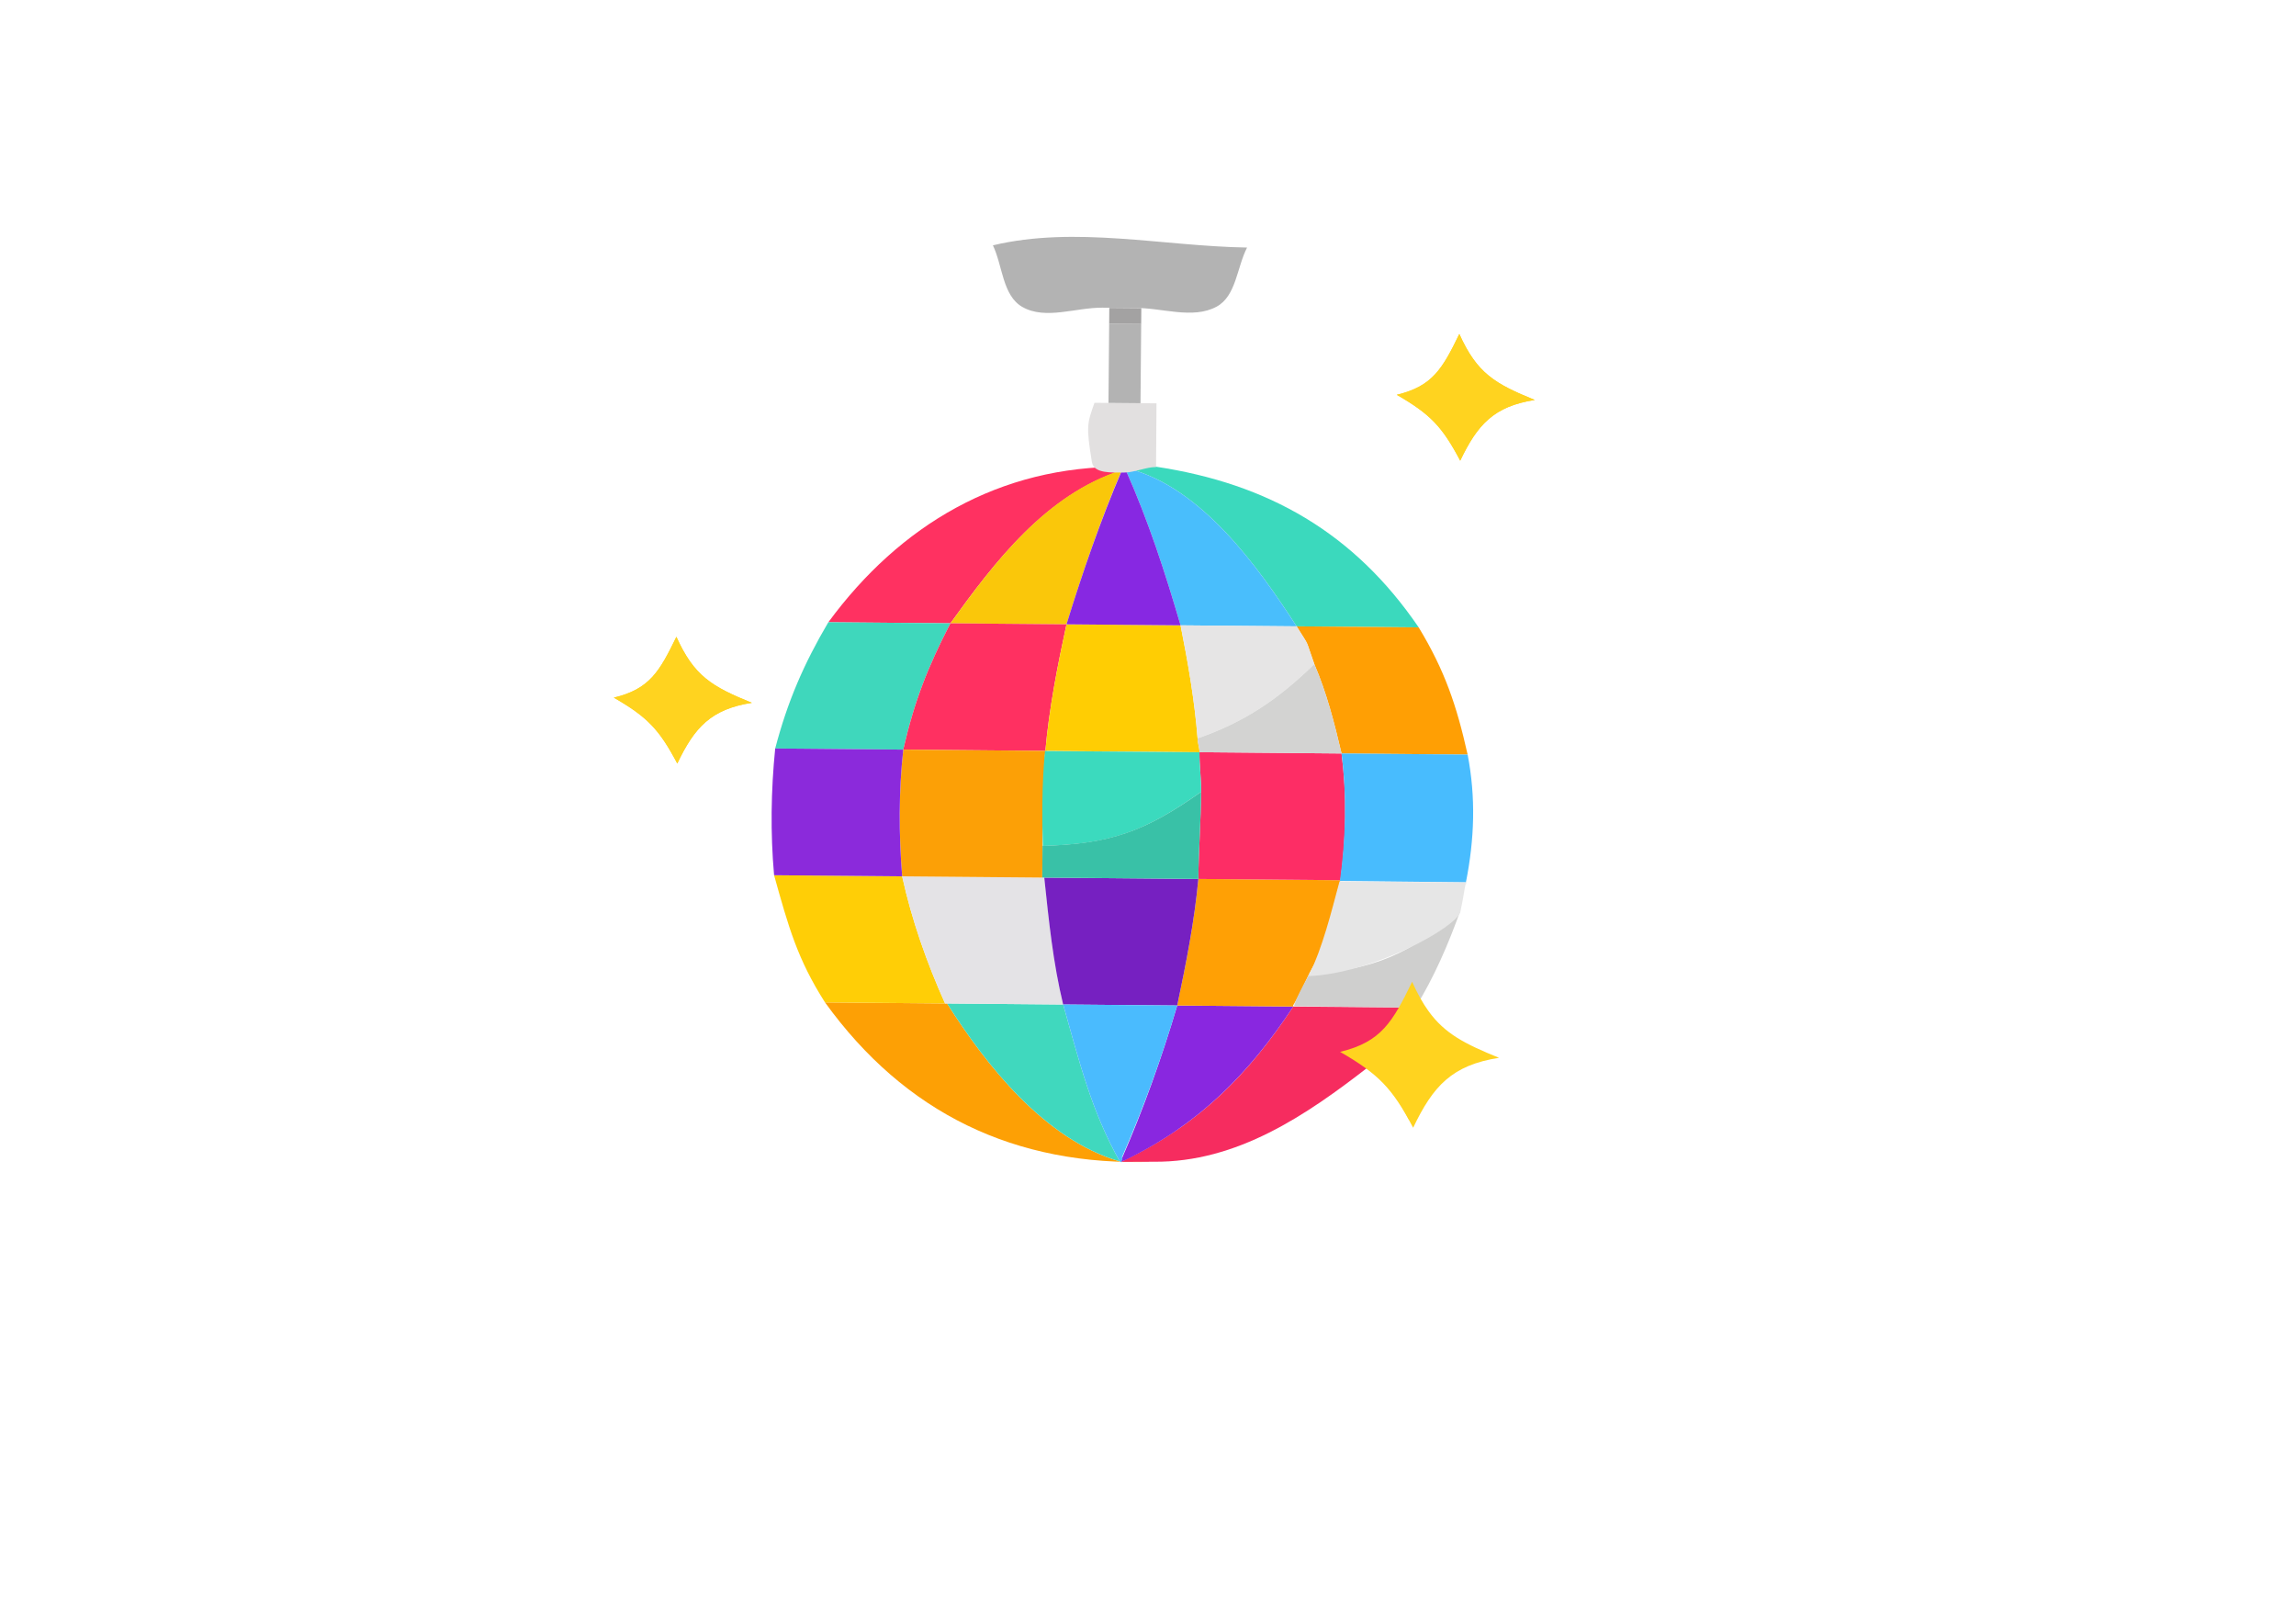 <?xml version="1.0" encoding="UTF-8" standalone="no"?>
<!DOCTYPE svg PUBLIC "-//W3C//DTD SVG 1.1//EN" "http://www.w3.org/Graphics/SVG/1.1/DTD/svg11.dtd">
<!-- Created with Vectornator (http://vectornator.io/) -->
<svg height="100%" stroke-miterlimit="10" style="fill-rule:nonzero;clip-rule:evenodd;stroke-linecap:round;stroke-linejoin:round;" version="1.1" viewBox="0 0 3370.82 2384.24" width="100%" xml:space="preserve" xmlns="http://www.w3.org/2000/svg" xmlns:vectornator="http://vectornator.io" xmlns:xlink="http://www.w3.org/1999/xlink">
<defs/>
<g id="Layer-1" vectornator:layerName="Layer 1">
<path d="M1387.49 1472.96L1390.43 1472.99C1447.9 1563.55 1533.36 1672.52 1644.02 1704.85C1646.96 1704.87 1649.9 1704.9 1652.84 1704.93C1666.55 1705.05 1680.26 1705.17 1693.97 1705.29C1489.28 1712.69 1327.96 1633.18 1211.21 1471.41C1269.97 1471.93 1328.73 1472.44 1387.49 1472.96Z" fill="#fda005" fill-rule="nonzero" opacity="1" stroke="none"/>
<path d="M1654.58 685.499L1649 685.226C1467.72 683.631 1321.24 770.436 1216.12 913.361C1275.86 913.887 1335.6 914.413 1395.34 914.938C1460.11 825.1 1535.41 726.164 1647.07 690.429C1650.01 690.455 1650.01 690.455 1652.95 690.481C1652.95 690.481 1653.6 685.273 1654.58 685.499Z" fill="#ff3161" fill-rule="nonzero" opacity="1" stroke="none"/>
<path d="M2082.85 920.988C2023.11 920.462 1963.37 919.937 1903.63 919.411C1847.53 832.893 1764.59 715.493 1655.91 687.6L1655.94 684.694C1669.65 684.814 1683.36 684.935 1697.07 685.056C1862.08 709.858 1988.25 782.269 2082.85 920.988Z" fill="#3bd9bd" fill-rule="nonzero" opacity="1" stroke="none"/>
<path d="M1693.97 1705.29C1680.26 1705.17 1660.12 1705.6 1646.4 1705.48L1652.86 1702.02C1761.12 1649.66 1833.25 1576.73 1898.72 1477.46C1951.6 1477.92 2004.49 1478.39 2057.37 1478.85C2036.95 1511.86 2017.96 1537.36 1977.46 1545.01C1993.53 1555.32 1993.53 1555.32 2009.6 1565.64C1917.94 1636.87 1816.23 1706.36 1693.97 1705.29Z" fill="#f62c5f" fill-rule="nonzero" opacity="1" stroke="none"/>
<path d="M1652.95 690.481C1685.71 763.949 1710.73 840.758 1733.22 917.912C1790.02 918.411 1846.83 918.911 1903.63 919.411C1847.53 832.893 1764.59 715.493 1655.91 687.6L1653.04 687.575C1653 687.574 1652.97 687.604 1652.97 687.64L1652.95 690.481Z" fill="#49befc" fill-rule="nonzero" opacity="1" stroke="none"/>
<path d="M1644.02 1704.85C1602.26 1631.05 1584.12 1556.89 1560.84 1474.49C1504.04 1473.99 1447.23 1473.49 1390.43 1472.99C1447.9 1563.55 1533.36 1672.52 1644.02 1704.85Z" fill="#40d8be" fill-rule="nonzero" opacity="1" stroke="none"/>
<path d="M1898.72 1477.46C1841.92 1476.96 1785.11 1476.46 1728.31 1475.96C1705.95 1551.85 1678.17 1629.28 1646.52 1701.86C1649.45 1703.34 1637.8 1709.36 1651.54 1703.06C1759.79 1650.69 1833.25 1576.73 1898.72 1477.46Z" fill="#8927e0" fill-rule="nonzero" opacity="1" stroke="none"/>
<path d="M1565.75 916.438C1589.33 839.948 1615.66 763.485 1647.09 689.811C1535.43 725.546 1460.11 825.1 1395.34 914.938C1452.14 915.438 1508.95 915.938 1565.75 916.438Z" fill="#fac70a" fill-rule="nonzero" opacity="1" stroke="none"/>
<path d="M1138.09 1098.7C1156.08 1030.06 1179.98 974.674 1216.12 913.361C1275.86 913.887 1335.6 914.413 1395.34 914.938C1361.77 979.931 1342.35 1029.52 1326.13 1100.36C1263.45 1099.81 1200.77 1099.26 1138.09 1098.7Z" fill="#3fd7bc" fill-rule="nonzero" opacity="1" stroke="none"/>
<path d="M1387.49 1472.96C1328.73 1472.44 1269.97 1471.93 1211.21 1471.41C1170.59 1407.68 1157.66 1360.64 1136.46 1284.72C1199.13 1285.27 1261.81 1285.82 1324.49 1286.38C1338.53 1350.46 1360.59 1413.03 1387.49 1472.96Z" fill="#ffce06" fill-rule="nonzero" opacity="1" stroke="none"/>
<path d="M2082.85 920.988C2023.11 920.462 1963.37 919.937 1903.63 919.411C1924.11 952.462 1915.03 934.175 1929.59 974.867C1947.72 1016.86 1959.13 1061.54 1969.57 1106.02C2031.27 1106.56 2092.97 1107.11 2154.67 1107.65C2138.5 1035.47 2121.09 984.116 2082.85 920.988Z" fill="#ff9f04" fill-rule="nonzero" opacity="1" stroke="none"/>
<path d="M1565.75 916.438C1552.46 977.803 1540.34 1039.68 1534.73 1102.2C1465.2 1101.58 1395.66 1100.97 1326.13 1100.36C1342.35 1029.52 1361.77 979.931 1395.34 914.938C1452.14 915.438 1508.95 915.938 1565.75 916.438Z" fill="#ff3061" fill-rule="nonzero" opacity="1" stroke="none"/>
<path d="M1728.31 1475.96C1741.29 1414.53 1753.51 1352.7 1759.33 1290.2C1828.86 1290.81 1898.4 1291.43 1967.93 1292.04C1955.25 1339.12 1948.68 1369.7 1937.88 1397.9C1933.89 1408.34 1926.58 1419.55 1921.03 1431.33C1889.07 1499.24 1898.8 1468.64 1898.72 1477.46C1841.92 1476.96 1785.11 1476.46 1728.31 1475.96Z" fill="#ffa005" fill-rule="nonzero" opacity="1" stroke="none"/>
<path d="M1533.1 1288.21L1530.16 1288.19C1461.6 1287.58 1393.05 1286.98 1324.49 1286.38C1338.53 1350.46 1360.59 1413.03 1387.49 1472.96L1390.43 1472.99C1447.23 1473.49 1504.04 1473.99 1560.84 1474.49C1545.99 1413.47 1539.71 1350.63 1533.1 1288.21Z" fill="#e4e3e6" fill-rule="nonzero" opacity="1" stroke="none"/>
<path d="M1560.84 1474.49C1545.99 1413.47 1539.71 1350.63 1533.1 1288.21C1608.51 1288.87 1683.92 1289.54 1759.33 1290.2C1753.51 1352.7 1741.29 1414.53 1728.31 1475.96C1672.49 1475.47 1616.66 1474.98 1560.84 1474.49Z" fill="#7620c1" fill-rule="nonzero" opacity="1" stroke="none"/>
<path d="M1534.73 1102.2C1540.34 1039.68 1552.46 977.803 1565.75 916.438C1621.57 916.929 1677.4 917.42 1733.22 917.912C1744.14 972.771 1753.8 1028.07 1758.21 1083.81C1758.14 1090.75 1761.03 1096.95 1760.96 1104.19C1685.55 1103.52 1610.14 1102.86 1534.73 1102.2Z" fill="#ffcd03" fill-rule="nonzero" opacity="1" stroke="none"/>
<path d="M1665.53 452.045C1649.86 451.907 1634.19 451.77 1618.52 451.632C1579.35 451.287 1534.96 469.926 1501 450.597C1471.76 433.956 1472.14 390.271 1457.72 360.108C1578.65 331.328 1706.49 361.297 1830.85 363.392C1815.91 392.327 1814.89 434.714 1786.02 450.199C1750.71 469.133 1705.69 451.43 1665.53 452.045Z" fill="#b3b3b3" fill-rule="nonzero" opacity="1" stroke="none"/>
<path d="M1760.96 1104.19C1830.5 1104.8 1900.03 1105.41 1969.57 1106.02C1977.44 1168.62 1976.38 1229.57 1967.93 1292.04C1898.4 1291.43 1828.86 1290.81 1759.33 1290.2C1759.7 1248.29 1763.02 1204.97 1763.39 1162.34C1763.56 1142.6 1760.8 1123.43 1760.96 1104.19Z" fill="#fd2d65" fill-rule="nonzero" opacity="1" stroke="none"/>
<path d="M1530.16 1288.19C1461.6 1287.58 1393.05 1286.98 1324.49 1286.38C1319.53 1224.56 1319.35 1162 1326.13 1100.36C1395.66 1100.97 1465.2 1101.58 1534.73 1102.2C1529.51 1158.27 1535.83 1086.88 1536.09 1102.74C1536.26 1113.15 1529.34 1204.79 1530.57 1241.68C1530.43 1257.18 1530.29 1272.68 1530.16 1288.19Z" fill="#fca006" fill-rule="nonzero" opacity="1" stroke="none"/>
<path d="M1644.02 1704.85C1602.26 1631.05 1584.12 1556.89 1560.84 1474.49C1616.66 1474.98 1672.49 1475.47 1728.31 1475.96C1705.95 1551.85 1678.66 1626.48 1647.01 1699.06C1649.94 1700.54 1644.38 1704.87 1647.31 1706.35L1645.98 1705.6C1643.04 1705.58 1646.96 1704.87 1644.02 1704.85Z" fill="#4abbfe" fill-rule="nonzero" opacity="1" stroke="none"/>
<path d="M1565.75 916.438C1621.57 916.929 1677.4 917.42 1733.22 917.912C1710.73 840.758 1685.71 763.949 1652.95 690.481C1650.01 690.455 1650.01 690.455 1647.07 690.429C1615.64 764.103 1589.33 839.948 1565.75 916.438Z" fill="#8728e2" fill-rule="nonzero" opacity="1" stroke="none"/>
<path d="M993.033 934.739C1018.92 992.404 1045.12 1007.8 1103.84 1031.64C1043.77 1041 1019.67 1067.71 994.334 1120.78C967.847 1070.6 950.438 1052.47 901.16 1024.04C953.569 1011.57 968.207 985.901 993.033 934.739Z" fill="#ffd31f" fill-rule="nonzero" opacity="1" stroke="none"/>
<path d="M2067.48 1457.96C2093.37 1515.63 2119.57 1531.02 2178.29 1554.86C2118.22 1564.22 2094.12 1590.93 2068.78 1644C2042.3 1593.82 2024.89 1575.69 1975.61 1547.26C2028.02 1534.79 2042.66 1509.12 2067.48 1457.96Z" fill="#ffd31f" fill-rule="nonzero" opacity="1" stroke="none"/>
<path d="M2154.67 1107.65C2092.97 1107.11 2031.27 1106.56 1969.57 1106.02C1977.44 1168.62 1975.67 1230.63 1967.21 1293.1C2028.91 1293.64 2090.46 1294.54 2152.16 1295.09C2164.68 1232.07 2166.87 1170.85 2154.67 1107.65Z" fill="#48bcfe" fill-rule="nonzero" opacity="1" stroke="none"/>
<path d="M1138.09 1098.7C1131.87 1160.41 1130.96 1222.95 1136.46 1284.72C1199.13 1285.27 1261.81 1285.82 1324.49 1286.38C1319.53 1224.56 1319.35 1162 1326.13 1100.36C1263.45 1099.81 1200.77 1099.26 1138.09 1098.7Z" fill="#8b2adb" fill-rule="nonzero" opacity="1" stroke="none"/>
<path d="M2143.83 1337.19C2073.52 1397.93 2016.4 1425.04 1921.25 1428.91C1921.19 1435.58 1940.4 1397.45 1932.14 1412.09C1923.88 1426.74 1900.04 1469.12 1899.97 1476.92C1952.86 1477.38 2004.49 1478.39 2057.37 1478.85C2060.39 1470.16 2060.39 1470.16 2063.4 1461.47C2077.18 1466.15 2071.07 1461.6 2077.94 1479.04C2105.4 1434.65 2126.25 1386.23 2143.83 1337.19Z" fill="#cfcfce" fill-rule="nonzero" opacity="1" stroke="none"/>
<path d="M1763.39 1162.34C1681.13 1220.43 1631.36 1238.86 1531.04 1241.79C1527.94 1148.69 1534.6 1103.04 1534.26 1102.41C1609.67 1103.07 1685.55 1103.52 1760.96 1104.19C1760.8 1123.43 1763.56 1142.6 1763.39 1162.34Z" fill="#3bdabe" fill-rule="nonzero" opacity="1" stroke="none"/>
<path d="M1758.21 1083.81C1827.58 1059.99 1877.25 1025.74 1929.59 974.867C1915.03 934.175 1924.11 952.462 1903.63 919.411C1846.83 918.911 1790.02 918.411 1733.22 917.912C1744.14 972.771 1753.8 1028.07 1758.21 1083.81Z" fill="#e6e5e5" fill-rule="nonzero" opacity="1" stroke="none"/>
<path d="M2144.08 1338.29C2148.76 1316.15 2150.37 1301.79 2152.14 1296.05C2154.74 1287.66 2151.66 1304.48 2151.74 1295.31C2090.04 1294.77 2028.34 1294.22 1966.64 1293.68C1953.96 1340.76 1942.37 1388.75 1921.34 1432.8C2016.5 1428.94 2139.4 1360.43 2144.08 1338.29Z" fill="#e6e6e6" fill-rule="nonzero" opacity="1" stroke="none"/>
<path d="M1759.33 1290.2C1759.7 1248.29 1763.02 1204.97 1763.39 1162.34C1681.13 1220.43 1630.89 1238.75 1530.57 1241.68C1530.43 1257.18 1530.29 1272.68 1530.16 1288.19L1533.1 1288.21C1608.51 1288.87 1683.92 1289.54 1759.33 1290.2Z" fill="#39c1a7" fill-rule="nonzero" opacity="1" stroke="none"/>
<path d="M1969.57 1106.02C1959.13 1061.54 1947.72 1016.86 1929.59 974.867C1877.25 1025.74 1827.58 1059.99 1758.21 1083.81C1758.14 1090.75 1761.03 1096.95 1760.96 1104.19C1830.5 1104.8 1900.03 1105.41 1969.57 1106.02Z" fill="#d3d3d2" fill-rule="nonzero" opacity="1" stroke="none"/>
<path d="M1650.72 693.629C1632.98 693.473 1605.97 695.733 1603.1 678.415C1594.21 624.592 1596.34 621.436 1606.81 591.246C1617.09 591.337 1617.09 591.337 1627.38 591.427L1660.15 591.372L1674.39 591.841C1686.14 591.944 1686.14 591.944 1697.89 592.048C1697.48 638.552 1697.65 639.023 1697.24 685.527C1683.53 685.406 1664.43 693.75 1650.72 693.629Z" fill="#e2e0e0" fill-rule="nonzero" opacity="1" stroke="none"/>
<path d="M1627.38 591.427C1627.72 552.674 1628.06 513.92 1628.4 475.167C1644.07 475.305 1659.74 475.443 1675.41 475.581C1675.07 514.334 1674.73 553.087 1674.39 591.841C1658.72 591.703 1643.05 591.565 1627.38 591.427Z" fill="#b3b3b3" fill-rule="nonzero" opacity="1" stroke="none"/>
<path d="M1628.4 475.167C1628.47 467.416 1628.54 459.666 1628.6 451.915C1644.27 452.053 1659.94 452.191 1675.61 452.329C1675.55 460.08 1675.48 467.83 1675.41 475.581C1659.74 475.443 1644.07 475.305 1628.4 475.167Z" fill="#a3a2a2" fill-rule="nonzero" opacity="1" stroke="none"/>
<path d="M2073.18 1441.14C2081.02 1458.6 2088.88 1472.7 2097.45 1484.49C2121.45 1517.55 2150.95 1532.5 2200.79 1552.73C2131.61 1563.52 2103.85 1594.28 2074.68 1655.4C2044.17 1597.61 2024.12 1576.73 1967.37 1543.98C2027.73 1529.62 2044.59 1500.06 2073.18 1441.14Z" fill="#ffd31f" fill-rule="nonzero" opacity="1" stroke="none"/>
<path d="M993.033 934.739C1018.92 992.404 1045.12 1007.8 1103.84 1031.64C1043.77 1041 1019.67 1067.71 994.334 1120.78C967.847 1070.6 950.438 1052.47 901.16 1024.04C953.569 1011.57 968.207 985.901 993.033 934.739Z" fill="#ffd31f" fill-rule="nonzero" opacity="1" stroke="none"/>
<path d="M2142.49 490.205C2168.37 547.87 2194.57 563.268 2253.29 587.102C2193.22 596.464 2169.12 623.175 2143.79 676.247C2117.3 626.065 2099.89 607.937 2050.61 579.505C2103.02 567.032 2117.66 541.367 2142.49 490.205Z" fill="#ffd31f" fill-rule="nonzero" opacity="1" stroke="none"/>
<path d="M2142.49 490.205C2168.37 547.87 2194.57 563.268 2253.29 587.102C2193.22 596.464 2169.12 623.175 2143.79 676.247C2117.3 626.065 2099.89 607.937 2050.61 579.505C2103.02 567.032 2117.66 541.367 2142.49 490.205Z" fill="#ffd31f" fill-rule="nonzero" opacity="1" stroke="none"/>
</g>
</svg>
